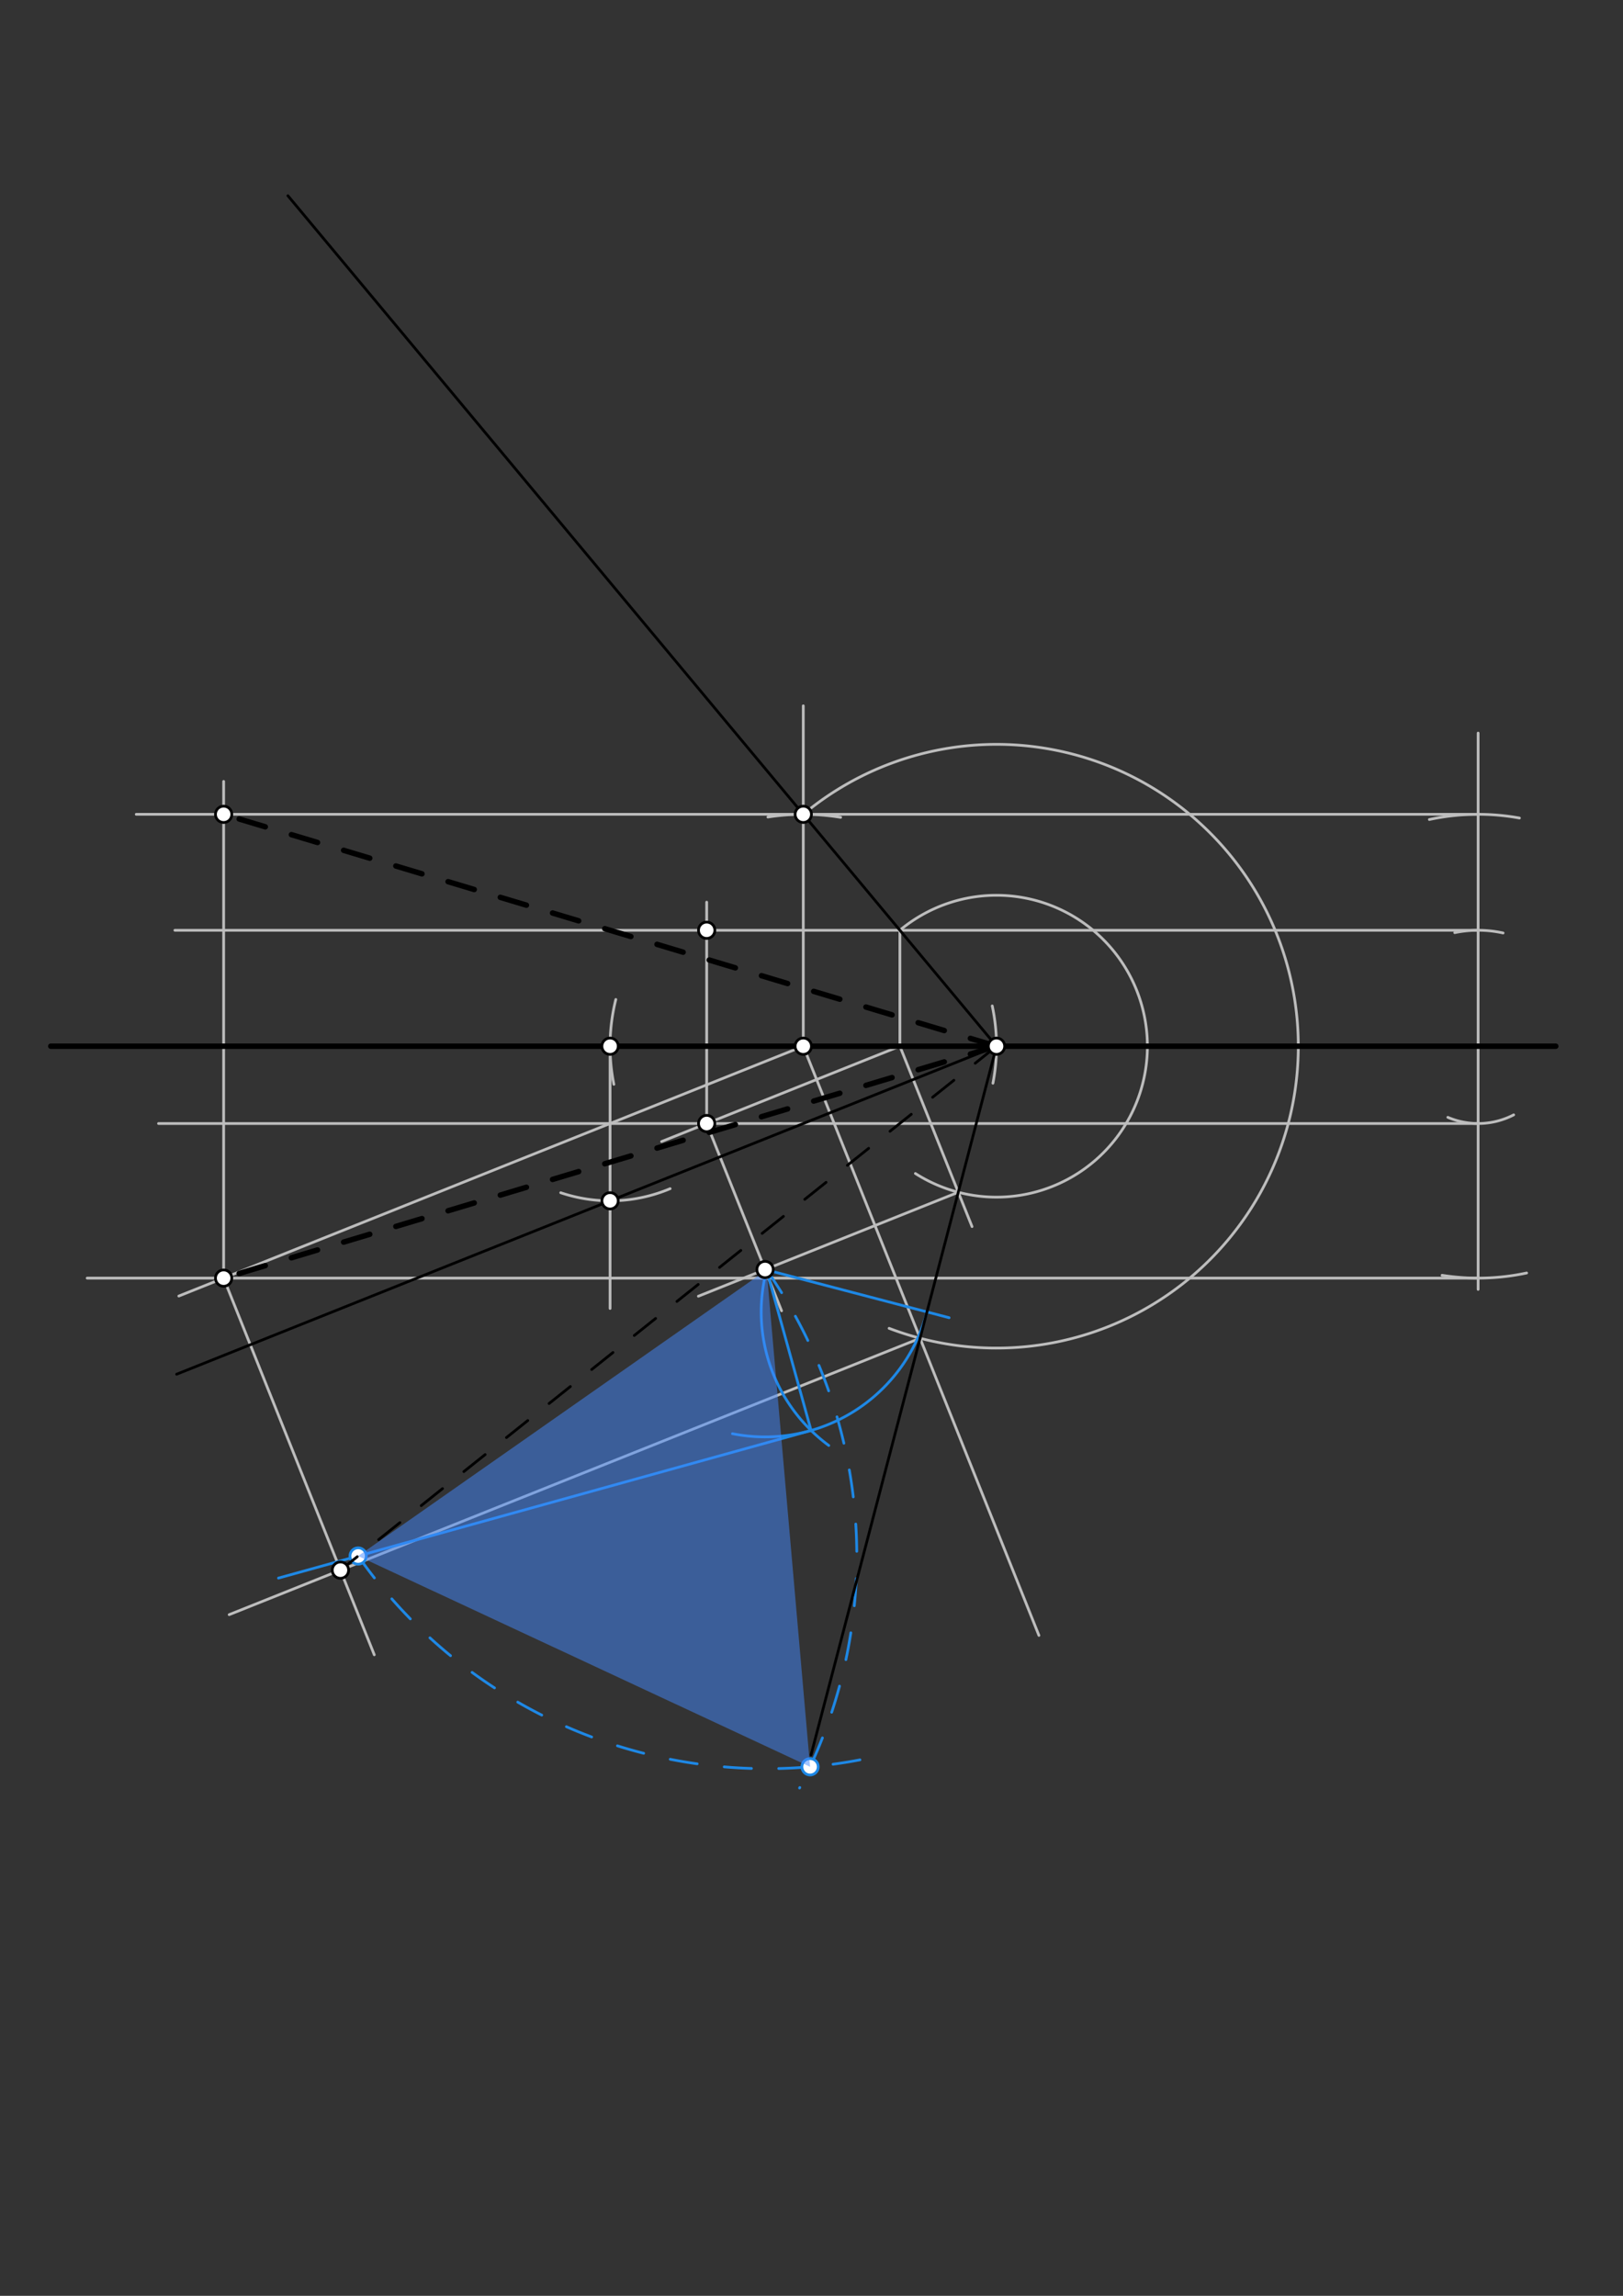 <svg xmlns="http://www.w3.org/2000/svg" class="svg--1it" height="100%" preserveAspectRatio="xMidYMid meet" viewBox="0 0 595.276 841.89" width="100%"><rect x="0" y="0" width="595.276" height="841.89" fill="#333333" stroke="none"/><defs><marker id="marker-arrow" markerHeight="16" markerUnits="userSpaceOnUse" markerWidth="24" orient="auto-start-reverse" refX="24" refY="4" viewBox="0 0 24 8"><path d="M 0 0 L 24 4 L 0 8 z" stroke="inherit"></path></marker></defs><g class="aux-layer--1FB"><g class="element--2qn"><path d="M 363.932 368.873 A 70.866 70.866 0 0 1 364.18 397.226" fill="none" stroke="#BDBDBD" stroke-dasharray="none" stroke-linecap="round" stroke-width="1"></path></g><g class="element--2qn"><line stroke="#BDBDBD" stroke-dasharray="none" stroke-linecap="round" stroke-width="1" x1="294.625" x2="294.625" y1="383.656" y2="258.828"></line></g><g class="element--2qn"><path d="M 281.644 299.613 A 85.039 85.039 0 0 1 308.32 299.727" fill="none" stroke="#BDBDBD" stroke-dasharray="none" stroke-linecap="round" stroke-width="1"></path></g><g class="element--2qn"><path d="M 225.863 366.515 A 70.866 70.866 0 0 0 225.149 397.625" fill="none" stroke="#BDBDBD" stroke-dasharray="none" stroke-linecap="round" stroke-width="1"></path></g><g class="element--2qn"><line stroke="#BDBDBD" stroke-dasharray="none" stroke-linecap="round" stroke-width="1" x1="223.759" x2="223.759" y1="383.656" y2="479.828"></line></g><g class="element--2qn"><path d="M 205.66 437.382 A 56.693 56.693 0 0 0 245.793 435.892" fill="none" stroke="#BDBDBD" stroke-dasharray="none" stroke-linecap="round" stroke-width="1"></path></g><g class="element--2qn"><line stroke="#BDBDBD" stroke-dasharray="none" stroke-linecap="round" stroke-width="1" x1="542.141" x2="542.141" y1="268.828" y2="472.828"></line></g><g class="element--2qn"><path d="M 533.56 342.011 A 42.52 42.52 0 0 1 551.294 342.133" fill="none" stroke="#BDBDBD" stroke-dasharray="none" stroke-linecap="round" stroke-width="1"></path></g><g class="element--2qn"><path d="M 555.176 408.828 A 28.346 28.346 0 0 1 531.032 409.735" fill="none" stroke="#BDBDBD" stroke-dasharray="none" stroke-linecap="round" stroke-width="1"></path></g><g class="element--2qn"><line stroke="#BDBDBD" stroke-dasharray="none" stroke-linecap="round" stroke-width="1" x1="542.141" x2="64.141" y1="341.137" y2="341.137"></line></g><g class="element--2qn"><line stroke="#BDBDBD" stroke-dasharray="none" stroke-linecap="round" stroke-width="1" x1="542.141" x2="58.141" y1="412.003" y2="412.003"></line></g><g class="element--2qn"><line stroke="#BDBDBD" stroke-dasharray="none" stroke-linecap="round" stroke-width="1" x1="330.058" x2="330.058" y1="341.137" y2="383.656"></line></g><g class="element--2qn"><line stroke="#BDBDBD" stroke-dasharray="none" stroke-linecap="round" stroke-width="1" x1="330.058" x2="242.656" y1="383.656" y2="418.617"></line></g><g class="element--2qn"><line stroke="#BDBDBD" stroke-dasharray="none" stroke-linecap="round" stroke-width="1" x1="259.192" x2="259.192" y1="412.003" y2="330.828"></line></g><g class="element--2qn"><path d="M 524.249 300.52 A 85.039 85.039 0 0 1 557.286 299.976" fill="none" stroke="#BDBDBD" stroke-dasharray="none" stroke-linecap="round" stroke-width="1"></path></g><g class="element--2qn"><path d="M 528.925 467.662 A 85.039 85.039 0 0 0 559.925 466.815" fill="none" stroke="#BDBDBD" stroke-dasharray="none" stroke-linecap="round" stroke-width="1"></path></g><g class="element--2qn"><line stroke="#BDBDBD" stroke-dasharray="none" stroke-linecap="round" stroke-width="1" x1="542.141" x2="49.969" y1="298.617" y2="298.617"></line></g><g class="element--2qn"><line stroke="#BDBDBD" stroke-dasharray="none" stroke-linecap="round" stroke-width="1" x1="542.141" x2="31.969" y1="468.696" y2="468.696"></line></g><g class="element--2qn"><line stroke="#BDBDBD" stroke-dasharray="none" stroke-linecap="round" stroke-width="1" x1="294.625" x2="65.589" y1="383.656" y2="475.27"></line></g><g class="element--2qn"><line stroke="#BDBDBD" stroke-dasharray="none" stroke-linecap="round" stroke-width="1" x1="82.027" x2="82.027" y1="468.696" y2="286.552"></line></g><g class="element--2qn"><line stroke="#BDBDBD" stroke-dasharray="none" stroke-linecap="round" stroke-width="1" x1="294.625" x2="381.05" y1="383.656" y2="599.719"></line></g><g class="element--2qn"><path d="M 294.625 298.617 A 110.696 110.696 0 1 1 326.103 487.108" fill="none" stroke="#BDBDBD" stroke-dasharray="none" stroke-linecap="round" stroke-width="1"></path></g><g class="element--2qn"><path d="M 330.058 341.137 A 55.348 55.348 0 1 1 335.748 430.334" fill="none" stroke="#BDBDBD" stroke-dasharray="none" stroke-linecap="round" stroke-width="1"></path></g><g class="element--2qn"><line stroke="#BDBDBD" stroke-dasharray="none" stroke-linecap="round" stroke-width="1" x1="337.46" x2="84.057" y1="490.745" y2="592.106"></line></g><g class="element--2qn"><line stroke="#BDBDBD" stroke-dasharray="none" stroke-linecap="round" stroke-width="1" x1="82.027" x2="137.279" y1="468.696" y2="606.828"></line></g><g class="element--2qn"><line stroke="#BDBDBD" stroke-dasharray="none" stroke-linecap="round" stroke-width="1" x1="330.058" x2="356.516" y1="383.656" y2="449.8"></line></g><g class="element--2qn"><line stroke="#BDBDBD" stroke-dasharray="none" stroke-linecap="round" stroke-width="1" x1="351.476" x2="256.147" y1="437.201" y2="475.332"></line></g><g class="element--2qn"><line stroke="#BDBDBD" stroke-dasharray="none" stroke-linecap="round" stroke-width="1" x1="259.192" x2="286.661" y1="412.003" y2="480.675"></line></g><g class="element--2qn"><line stroke="#1E88E5" stroke-dasharray="none" stroke-linecap="round" stroke-width="1" x1="280.61" x2="348.113" y1="465.547" y2="483.216"></line></g><g class="element--2qn"><path d="M 339.988 481.089 A 61.379 61.379 0 0 1 268.646 525.748" fill="none" stroke="#1E88E5" stroke-dasharray="none" stroke-linecap="round" stroke-width="1"></path></g><g class="element--2qn"><path d="M 281.302 465.219 A 60.794 60.794 0 0 0 303.973 530.067" fill="none" stroke="#1E88E5" stroke-dasharray="none" stroke-linecap="round" stroke-width="1"></path></g><g class="element--2qn"><line stroke="#1E88E5" stroke-dasharray="none" stroke-linecap="round" stroke-width="1" x1="281.175" x2="297.488" y1="465.695" y2="524.559"></line></g><g class="element--2qn"><line stroke="#1E88E5" stroke-dasharray="none" stroke-linecap="round" stroke-width="1" x1="297.488" x2="102.137" y1="524.559" y2="578.695"></line></g><g class="element--2qn"><path d="M 131.359 570.597 A 182.892 182.892 0 0 0 324.447 643.394" fill="none" stroke="#1E88E5" stroke-dasharray="10" stroke-linecap="round" stroke-width="1"></path></g><g class="element--2qn"><path d="M 281.175 465.695 A 182.892 182.892 0 0 1 293.255 655.68" fill="none" stroke="#1E88E5" stroke-dasharray="10" stroke-linecap="round" stroke-width="1"></path></g><g class="element--2qn"><circle cx="131.359" cy="570.597" r="3" stroke="#1E88E5" stroke-width="1" fill="#ffffff"></circle>}</g><g class="element--2qn"><circle cx="297.115" cy="647.891" r="3" stroke="#1E88E5" stroke-width="1" fill="#ffffff"></circle>}</g></g><g class="main-layer--3Vd"><g class="element--2qn"><g fill="#448aff" opacity="0.5"><path d="M 131.359 570.597 L 281.175 465.695 L 297.115 647.891 L 131.359 570.597 Z" stroke="none"></path></g></g><g class="element--2qn"><line stroke="#000000" stroke-dasharray="none" stroke-linecap="round" stroke-width="2" x1="18.625" x2="570.625" y1="383.656" y2="383.656"></line></g><g class="element--2qn"><line stroke="#000000" stroke-dasharray="none" stroke-linecap="round" stroke-width="1" x1="365.491" x2="223.759" y1="383.656" y2="440.349"></line></g><g class="element--2qn"><line stroke="#000000" stroke-dasharray="none" stroke-linecap="round" stroke-width="1" x1="223.759" x2="64.785" y1="440.349" y2="503.939"></line></g><g class="element--2qn"><line stroke="#000000" stroke-dasharray="none" stroke-linecap="round" stroke-width="1" x1="365.491" x2="294.625" y1="383.656" y2="298.617"></line></g><g class="element--2qn"><line stroke="#000000" stroke-dasharray="none" stroke-linecap="round" stroke-width="1" x1="294.625" x2="105.596" y1="298.617" y2="71.782"></line></g><g class="element--2qn"><line stroke="#000000" stroke-dasharray="10" stroke-linecap="round" stroke-width="2" x1="365.491" x2="82.027" y1="383.656" y2="298.617"></line></g><g class="element--2qn"><line stroke="#000000" stroke-dasharray="10" stroke-linecap="round" stroke-width="2" x1="365.491" x2="82.027" y1="383.656" y2="468.696"></line></g><g class="element--2qn"><line stroke="#000000" stroke-dasharray="none" stroke-linecap="round" stroke-width="1" x1="365.491" x2="337.46" y1="383.656" y2="490.745"></line></g><g class="element--2qn"><line stroke="#000000" stroke-dasharray="none" stroke-linecap="round" stroke-width="1" x1="337.46" x2="297.462" y1="490.745" y2="643.556"></line></g><g class="element--2qn"><line stroke="#000000" stroke-dasharray="10" stroke-linecap="round" stroke-width="1" x1="365.491" x2="124.862" y1="383.656" y2="575.784"></line></g><g class="element--2qn"><circle cx="294.625" cy="383.656" r="3" stroke="#000000" stroke-width="1" fill="#ffffff"></circle>}</g><g class="element--2qn"><circle cx="365.491" cy="383.656" r="3" stroke="#000000" stroke-width="1" fill="#ffffff"></circle>}</g><g class="element--2qn"><circle cx="294.625" cy="298.617" r="3" stroke="#000000" stroke-width="1" fill="#ffffff"></circle>}</g><g class="element--2qn"><circle cx="223.759" cy="383.656" r="3" stroke="#000000" stroke-width="1" fill="#ffffff"></circle>}</g><g class="element--2qn"><circle cx="223.759" cy="440.349" r="3" stroke="#000000" stroke-width="1" fill="#ffffff"></circle>}</g><g class="element--2qn"><circle cx="259.192" cy="412.003" r="3" stroke="#000000" stroke-width="1" fill="#ffffff"></circle>}</g><g class="element--2qn"><circle cx="259.192" cy="341.137" r="3" stroke="#000000" stroke-width="1" fill="#ffffff"></circle>}</g><g class="element--2qn"><circle cx="82.027" cy="468.696" r="3" stroke="#000000" stroke-width="1" fill="#ffffff"></circle>}</g><g class="element--2qn"><circle cx="82.027" cy="298.617" r="3" stroke="#000000" stroke-width="1" fill="#ffffff"></circle>}</g><g class="element--2qn"><circle cx="124.862" cy="575.784" r="3" stroke="#000000" stroke-width="1" fill="#ffffff"></circle>}</g><g class="element--2qn"><circle cx="280.61" cy="465.547" r="3" stroke="#000000" stroke-width="1" fill="#ffffff"></circle>}</g></g><g class="snaps-layer--2PT"></g><g class="temp-layer--rAP"></g></svg>
